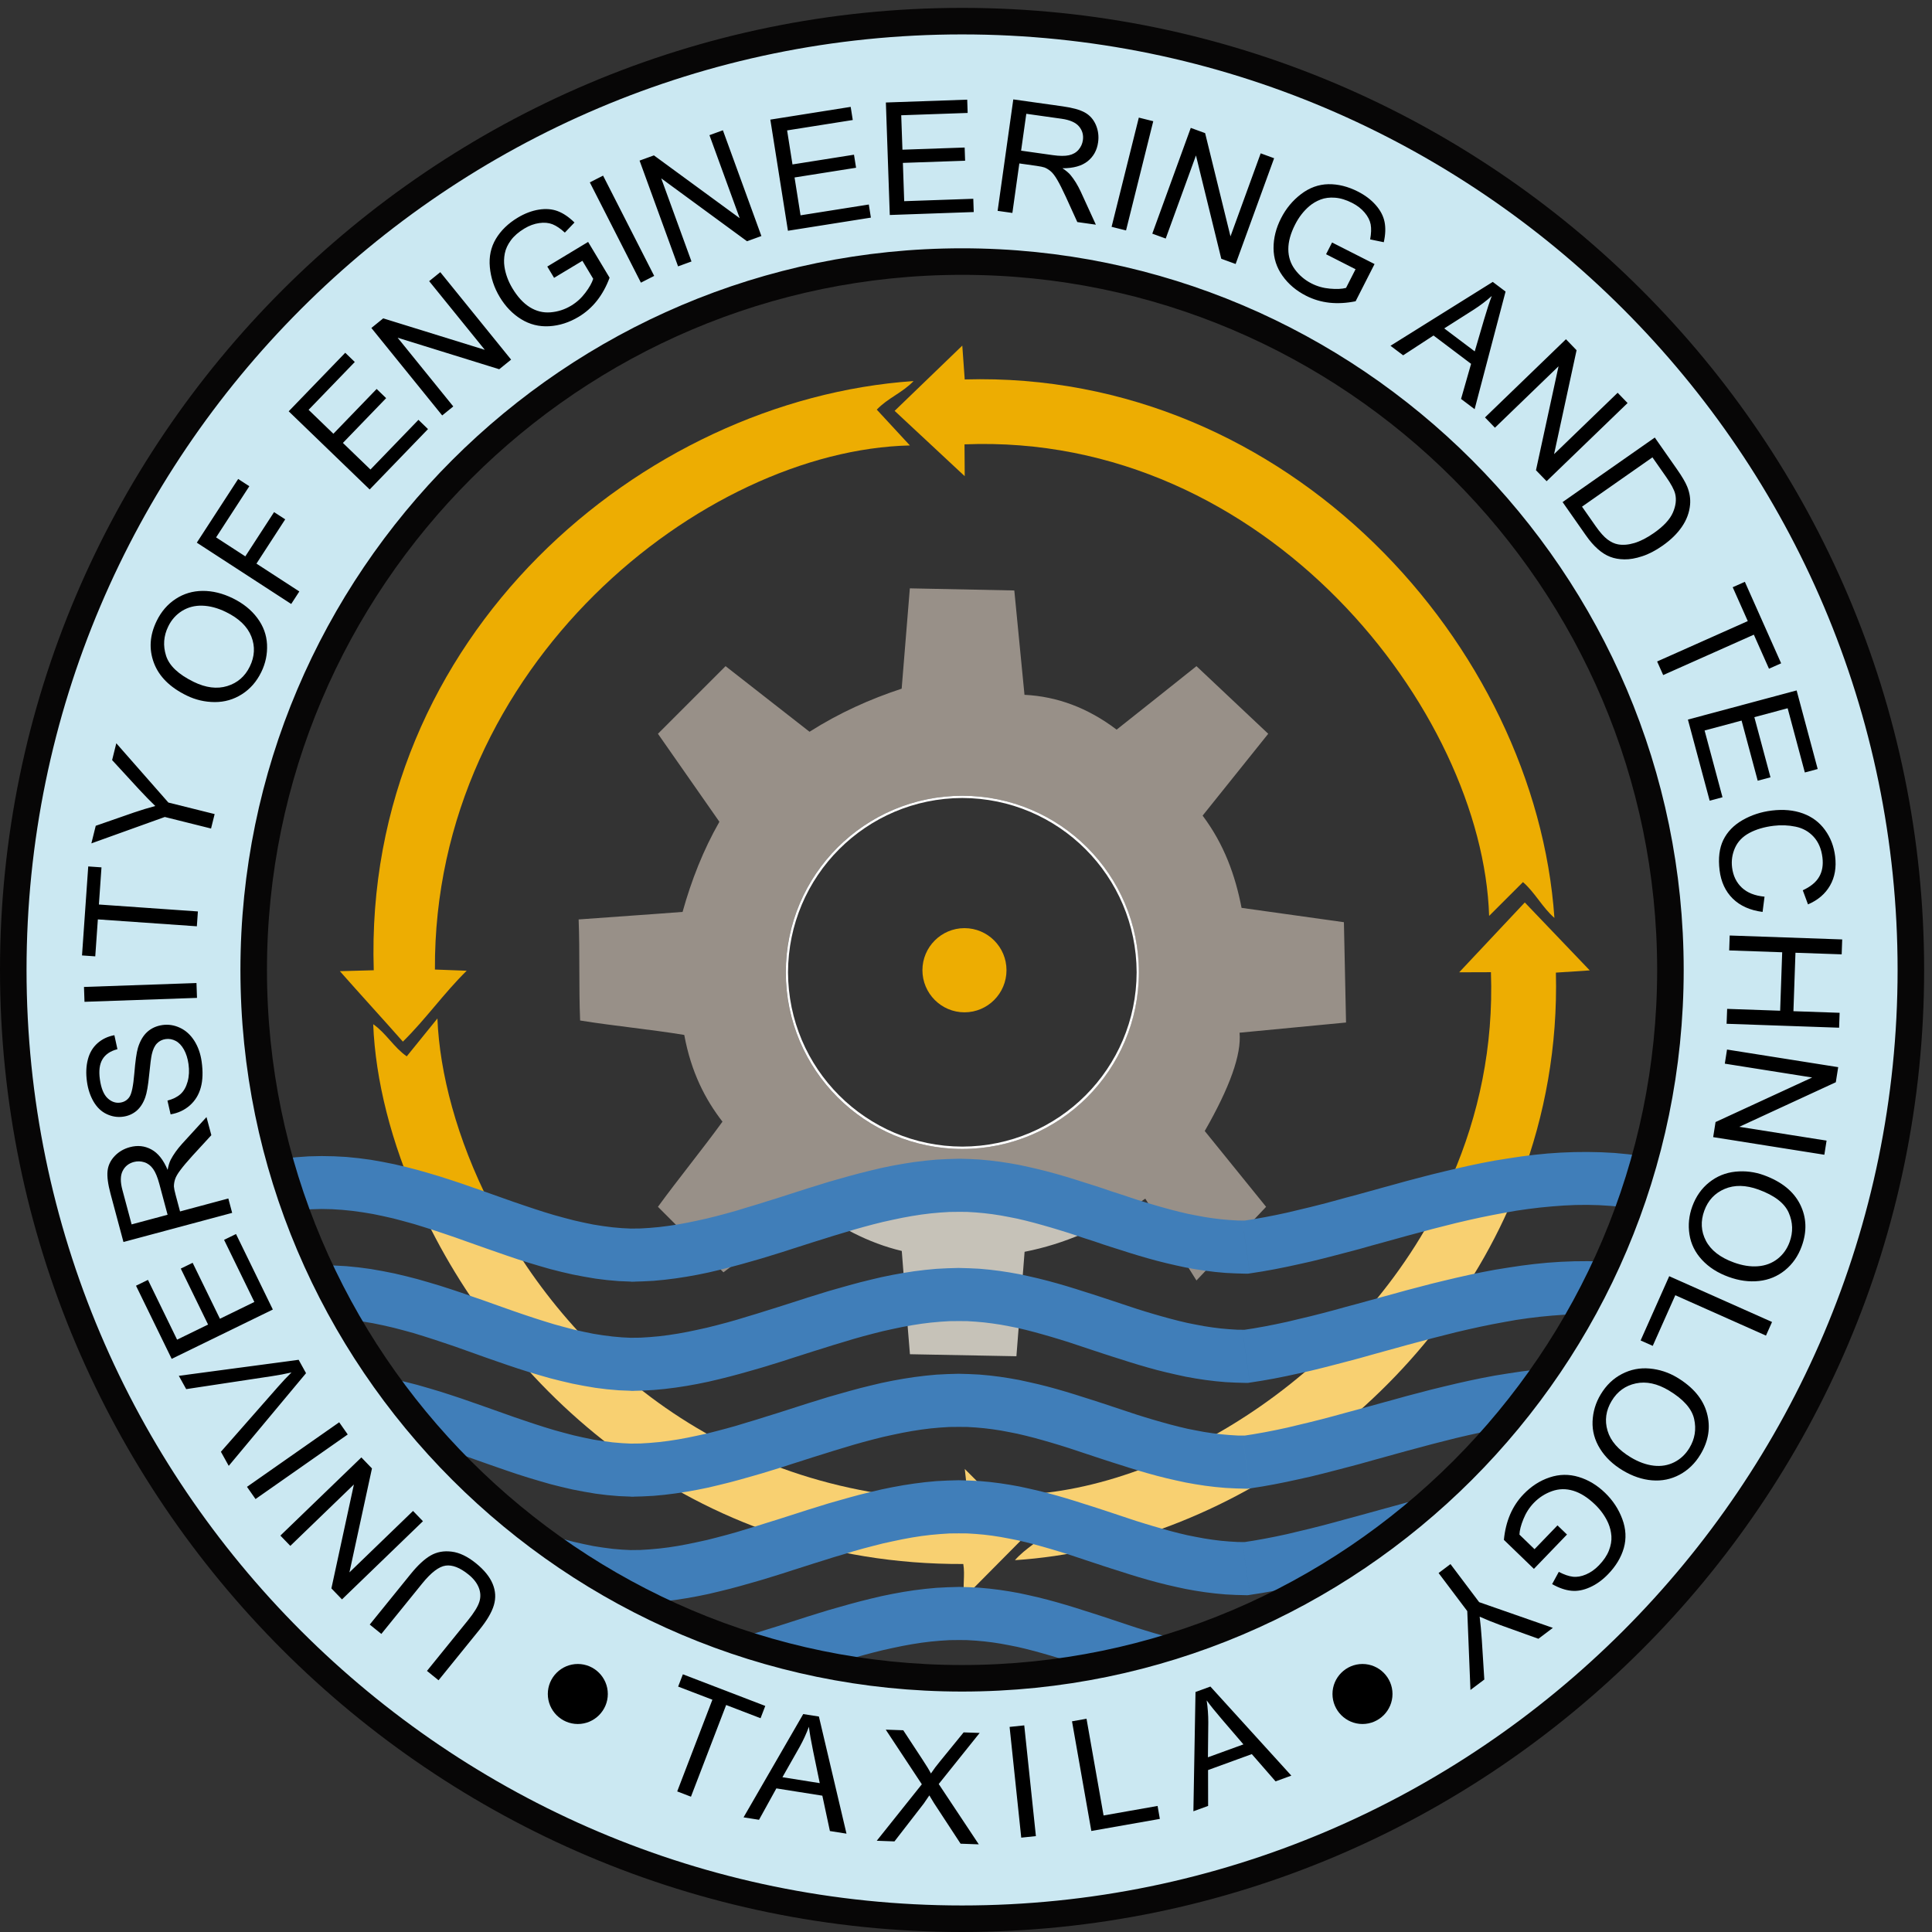 <?xml version="1.0" encoding="UTF-8"?>
<!DOCTYPE svg  PUBLIC '-//W3C//DTD SVG 1.0//EN'  'http://www.w3.org/TR/2001/REC-SVG-20010904/DTD/svg10.dtd'>
<svg width="182" height="182" viewBox="0 -.742 182 182" xml:space="preserve" xmlns="http://www.w3.org/2000/svg" xmlns:xlink="http://www.w3.org/1999/xlink">
	
	
		
			<rect x="0" y="-.742" width="182" height="182" fill="#333333" stroke="none"/>
	
	
		
			<defs>
				<rect id="f" width="181.26" height="181.26"/> 
			</defs>
			<clipPath id="a">
				<use xlink:href="#f"/>
			</clipPath>
			<path d="m23.398 90.629c0-37.125 30.107-67.229 67.229-67.229v1c-18.286 0-34.839 7.414-46.828 19.4-11.986 11.987-19.401 28.54-19.401 46.829 0 18.286 7.414 34.84 19.401 46.828 11.988 11.987 28.542 19.399 46.828 19.399 18.29 0 34.844-7.412 46.831-19.399 11.986-11.988 19.4-28.542 19.4-46.828 0-18.289-7.414-34.842-19.4-46.829-11.987-11.986-28.541-19.4-46.831-19.4v-1c37.126 0 67.231 30.104 67.231 67.229 0 37.123-30.105 67.228-67.231 67.229-37.122-2e-3 -67.229-30.106-67.229-67.229" clip-path="url(#a)"/>
			<g clip-path="url(#a)">
				
					<defs>
						<rect id="g" x="54.516" y="54.682" width="72.29" height="72.341"/> 
					</defs>
					<clipPath id="c">
						<use xlink:href="#g"/>
					</clipPath>
					<path d="m126.6 86.132c0.069 3.15 0.13 6.3 0.201 9.45-3.352 0.32-6.691 0.64-10.031 0.96 0.189 2.04-0.91 5.13-3.28 9.26 1.93 2.38 3.851 4.761 5.78 7.141-2.18 2.31-4.37 4.63-6.561 6.939-1.6-2.569-3.21-5.14-4.819-7.71-0.29 0.2-0.58 0.4-0.88 0.59h-30.8c-2.77 2.061-5.29 4.301-8.06 6.351l-6.17-6.17c1.87-2.57 4.21-5.44 6.08-8.021-1.61-2.08-2.95-4.64-3.6-8.17-3.15-0.52-6.659-0.85-9.81-1.36-0.13-3.149-0.019-6.37-0.14-9.52 3.34-0.25 6.44-0.45 9.791-0.71 0.83-2.97 1.939-5.81 3.469-8.49-1.929-2.76-3.86-5.53-5.79-8.29l6.37-6.37c2.63 2.06 5.27 4.12 7.91 6.18 2.8-1.78 5.71-3.08 8.68-4.06 0.25-3.14 0.51-6.3 0.77-9.45 3.28 0.07 6.56 0.13 9.841 0.2 0.318 3.28 0.639 6.56 0.959 9.83 3.05 0.15 5.949 1.21 8.68 3.28 2.51-1.99 5.02-3.98 7.52-5.98 2.25 2.12 4.511 4.25 6.761 6.37-2.061 2.57-4.12 5.14-6.181 7.71 2.04 2.72 3.08 5.65 3.67 8.69 3.21 0.45 6.431 0.9 9.64 1.35m-19.32 4.72c0-9.18-7.439-16.63-16.63-16.63-9.18 0-16.63 7.45-16.63 16.63 0 4.59 1.861 8.75 4.87 11.77 3.01 3.01 7.17 4.87 11.76 4.87s8.75-1.86 11.76-4.87c3.01-3.02 4.87-7.18 4.87-11.77" clip-path="url(#c)" fill="#989088"/>
					<path d="m106.58 112.76h0.44c-3.24 2.119-6.71 3.68-10.5 4.42-0.261 3.279-0.511 6.56-0.771 9.84-3.34-0.061-6.69-0.131-10.03-0.19-0.26-3.02-0.52-6.71-0.77-9.729-3.16-0.75-6.07-2.311-8.73-4.34h30.361z" clip-path="url(#c)" fill="#C6C2B8"/>
					<path d="m90.655 74.222c9.19 0 16.63 7.45 16.63 16.63 0 4.59-1.859 8.75-4.87 11.77-3.01 3.01-7.17 4.87-11.76 4.87s-8.75-1.86-11.76-4.87c-3.01-3.02-4.87-7.18-4.87-11.77 0-9.18 7.45-16.63 16.63-16.63m0 0.21c-9.06 0.02-16.4 7.36-16.42 16.42 0.01 4.53 1.85 8.63 4.82 11.6s7.07 4.81 11.6 4.82c4.53-0.011 8.63-1.851 11.6-4.82 2.971-2.97 4.811-7.07 4.82-11.6-0.01-4.53-1.85-8.63-4.82-11.6s-7.069-4.81-11.6-4.82" clip-path="url(#c)" fill="#fff"/>
					<path d="m90.855 86.692c2.189 0 3.96 1.78 3.96 3.96 0 2.19-1.771 3.97-3.96 3.97-2.181 0-3.96-1.78-3.96-3.97 1e-3 -2.18 1.779-3.96 3.96-3.96" clip-path="url(#c)" fill="#EDAD02"/>
				
			</g>
			<path d="m140.28 85.541c-0.607-19.269-20.959-45.568-49.42-44.424 0 1.143 0.02 1.859 0.02 2.999-2.202-2.052-4.404-4.102-6.603-6.154 2.124-2.049 4.247-4.099 6.374-6.147 0.074 1.063 0.149 2.125 0.229 3.187 30.589-0.873 53.781 25.143 55.551 50.726-1.139-0.988-1.824-2.386-2.963-3.374-1.064 1.063-2.127 2.124-3.188 3.187" clip-path="url(#a)" clip-rule="evenodd" fill="#EDAD02" fill-rule="evenodd"/>
			<path d="m143.64 84.272c2.039 2.13 4.079 4.27 6.119 6.4-1.06 0.07-2.13 0.14-3.189 0.21 0.17 6.91-1.03 13.431-3.28 19.41l-0.34-0.12h-6.19c2.54-5.84 3.94-12.33 3.69-19.33-1.14 0-1.85 0.01-2.99 0.01 2.06-2.19 4.118-4.39 6.18-6.58" clip-path="url(#a)" fill="#EDAD02"/>
			<path d="m142.94 110.17 0.34 0.12c-7.729 20.51-27.861 34.64-47.67 35.941 0.99-1.142 2.39-1.821 3.38-2.951-1.06-1.07-2.109-2.141-3.17-3.2 14.53-0.4 33.11-12.01 40.92-29.91h6.2z" clip-path="url(#a)" fill="#F8D071"/>
			<path d="m85.714 41.22c-19.448 0.45-44.89 20.645-44.743 49.372 1.139 0.05 1.855 0.062 2.994 0.112-2.145 2.108-3.866 4.568-6.012 6.679-1.953-2.213-3.984-4.425-5.937-6.638 1.064-0.029 2.129-0.058 3.193-0.087-1.018-31.494 25.307-53.758 50.851-55.503-1.035 1.094-2.429 1.598-3.464 2.692 1.015 1.108 2.101 2.266 3.118 3.373" clip-path="url(#a)" clip-rule="evenodd" fill="#EDAD02" fill-rule="evenodd"/>
			<path d="m96.896 143.64-6.05 6.101c-0.181-1.05 0.079-2.101-0.101-3.15-25.669 0.12-43.5-16.71-51.26-33.86h6.7c7.109 14.011 21.93 27.761 45.029 27.891-0.119-1.13-0.21-1.84-0.329-2.98l6.011 5.998z" clip-path="url(#a)" fill="#F8D071"/>
			<path d="m46.186 112.73h-6.7c-2.64-5.84-4.12-11.729-4.33-16.989 1.23 0.859 1.929 2.17 3.16 3.029 0.95-1.159 1.939-2.409 2.89-3.569 0.199 5.13 1.838 11.36 4.98 17.529" clip-path="url(#a)" fill="#EDAD02"/>
		
		
			<defs>
				<path id="h" d="m23.899 90.629c0 36.848 29.882 66.729 66.731 66.729 36.848 0 66.729-29.881 66.729-66.729s-29.882-66.73-66.729-66.73c-36.849 0-66.731 29.882-66.731 66.73"/>
			</defs>
			<clipPath id="e">
				<use xlink:href="#h"/>
			</clipPath>
			<path d="m154.68 148.5-0.743 4.946-1.097-0.149-1.107-0.104-1.104-0.069-1.102-0.027-1.119 0.012-1.107 0.051-1.112 0.083-1.114 0.107-1.119 0.135-1.127 0.163-1.115 0.199-1.131 0.21-1.129 0.231-1.125 0.248-1.133 0.264-1.139 0.287-1.137 0.289-1.133 0.305-1.14 0.303-1.138 0.315-1.143 0.314-1.139 0.317-1.145 0.321-1.151 0.305-1.136 0.297-1.152 0.296-1.141 0.281-1.154 0.259-1.15 0.248-1.146 0.229-1.152 0.206-1.158 0.18-0.703-4.946 1.039-0.158 1.055-0.188 1.069-0.21 1.073-0.227 1.076-0.258 1.1-0.264 1.094-0.275 1.119-0.297 1.111-0.307 1.125-0.301 1.139-0.315 1.143-0.314 1.156-0.316 1.16-0.322 1.172-0.306 1.174-0.307 1.179-0.287 1.192-0.283 1.203-0.27 1.205-0.25 1.211-0.229 1.232-0.198 1.225-0.184 1.236-0.155 1.249-0.126 1.251-0.084 1.265-0.048 1.255-0.012 1.278 0.026 1.281 0.068 1.28 0.122 1.294 0.169zm-36.938 11.052-0.203 0.029h-0.147l0.35-0.029zm-0.703-4.947 0.703 4.946-0.351 0.029-0.978-0.026-0.969-0.049-0.959-0.088-0.945-0.116-0.927-0.142-0.921-0.165-0.906-0.197-0.893-0.206-0.887-0.221-0.873-0.238-0.86-0.251-0.857-0.262-0.846-0.27-0.842-0.266-0.834-0.271-0.822-0.271-0.823-0.273-0.813-0.27-0.805-0.269-0.807-0.25-0.799-0.24-0.801-0.23-0.796-0.22-0.79-0.203-0.793-0.187-0.789-0.157-0.783-0.146-0.792-0.122-0.788-0.095-0.785-0.07-0.791-0.048-0.801-9e-3v-5.004l0.975 0.027 0.971 0.049 0.96 0.089 0.944 0.116 0.928 0.142 0.921 0.165 0.905 0.196 0.893 0.205 0.887 0.224 0.873 0.238 0.861 0.25 0.857 0.26 0.846 0.271 0.844 0.266 0.832 0.27 0.822 0.273 0.822 0.272 0.813 0.271 0.806 0.266 0.805 0.25 0.8 0.242 0.802 0.231 0.795 0.217 0.789 0.204 0.793 0.186 0.789 0.157 0.785 0.146 0.791 0.122 0.787 0.098 0.783 0.069 0.793 0.049 0.802 6e-3 -0.351 0.03zm-26.721-5.855m0 0v5.004l-0.877 0.01-0.867 0.055-0.885 0.08-0.886 0.11-0.896 0.14-0.905 0.165-0.906 0.189-0.915 0.202-0.926 0.23-0.926 0.246-0.933 0.264-0.936 0.283-0.945 0.284-0.955 0.3-0.954 0.297-0.964 0.309-0.965 0.307-0.974 0.316-0.973 0.301-0.985 0.302-0.994 0.286-0.993 0.28-1.004 0.269-1.003 0.25-1.014 0.24-1.023 0.209-1.023 0.185-1.032 0.159-1.043 0.13-1.041 0.099-1.064 0.056-1.051 0.028v-5.004l0.876-0.01 0.866-0.055 0.887-0.08 0.887-0.11 0.894-0.138 0.906-0.166 0.907-0.19 0.914-0.202 0.926-0.23 0.925-0.246 0.936-0.262 0.934-0.285 0.945-0.283 0.955-0.301 0.953-0.295 1.93-0.618 0.974-0.314 0.974-0.303 0.983-0.302 0.995-0.283 0.994-0.281 1.002-0.269 1.003-0.25 1.014-0.24 1.024-0.209 1.023-0.187 1.032-0.159 1.043-0.128 1.041-0.099 1.063-0.055 1.052-0.031zm-30.858 11.584-0.049-0.01 0.449 0.01h-0.4zm0-5.004v5.004l-0.049-0.01-1.121-0.047-1.113-0.097-1.086-0.136-1.084-0.185-1.068-0.206-1.056-0.244-1.042-0.262-1.029-0.297-1.018-0.305-1.018-0.321-1.005-0.337-0.999-0.348-0.988-0.344-0.98-0.348-0.983-0.347-0.976-0.347-0.969-0.33-0.963-0.322-0.969-0.309-0.955-0.295-0.963-0.266-0.966-0.254-0.957-0.217-0.963-0.2-0.963-0.161-0.965-0.134-0.963-0.097-0.977-0.064-0.984-0.021-0.98 0.027-1 0.07-1.006 0.122-0.685-4.946 1.241-0.142 1.217-0.087 1.213-0.027 1.182 0.02 1.17 0.065 1.159 0.116 1.14 0.154 1.119 0.197 1.1 0.219 1.093 0.259 1.066 0.273 1.059 0.304 1.053 0.314 1.027 0.33 1.023 0.341 1.008 0.35 0.994 0.345 0.983 0.35 0.98 0.348 0.97 0.343 0.958 0.326 0.949 0.317 0.938 0.303 0.94 0.285 0.933 0.256 0.924 0.243 0.92 0.208 0.91 0.186 0.908 0.144 0.912 0.118 0.899 0.078 0.904 0.044-0.049-6e-3zm95.22-16.881-0.743 4.945-1.097-0.148-1.107-0.104-1.104-0.069-1.102-0.025-1.119 0.012-1.107 0.048-1.112 0.084-1.114 0.106-1.119 0.136-1.127 0.163-1.115 0.198-1.131 0.211-1.129 0.23-1.125 0.248-1.133 0.265-1.139 0.289-1.137 0.286-1.133 0.307-1.14 0.301-1.138 0.316-1.143 0.316-1.139 0.314-1.145 0.321-1.151 0.305-1.136 0.3-1.152 0.294-1.141 0.281-1.154 0.259-1.15 0.247-1.146 0.229-1.152 0.205-1.158 0.181-0.703-4.944 1.039-0.161 1.055-0.187 1.069-0.209 1.073-0.229 1.076-0.258 1.1-0.263 1.094-0.277 1.119-0.296 1.111-0.305 1.125-0.303 1.139-0.314 1.143-0.316 1.156-0.316 1.16-0.318 1.172-0.308 1.174-0.309 1.179-0.287 1.192-0.283 1.203-0.268 1.205-0.25 1.211-0.231 1.232-0.197 1.225-0.185 1.236-0.155 1.249-0.124 1.251-0.083 1.265-0.051 1.255-0.012 1.278 0.027 1.281 0.068 1.28 0.122 1.294 0.171zm-36.938 11.052-0.203 0.029h-0.147l0.35-0.029zm-0.703-4.944 0.703 4.944-0.351 0.029-0.978-0.025-0.969-0.049-0.959-0.089-0.945-0.116-0.927-0.142-0.921-0.165-0.906-0.196-0.893-0.205-0.887-0.224-0.873-0.238-0.86-0.25-0.857-0.262-0.846-0.271-0.842-0.266-0.834-0.27-0.822-0.273-0.823-0.271-0.813-0.271-0.805-0.266-0.807-0.25-0.799-0.242-0.801-0.231-0.796-0.217-0.79-0.204-0.793-0.186-0.789-0.157-0.783-0.146-0.792-0.123-0.788-0.097-0.785-0.069-0.791-0.049-0.801-6e-3v-5.004l0.975 0.027 0.971 0.048 0.96 0.087 0.944 0.117 0.928 0.142 0.921 0.165 0.905 0.197 0.893 0.206 0.887 0.221 0.873 0.239 0.861 0.25 0.857 0.262 0.846 0.27 0.844 0.266 0.832 0.271 0.822 0.271 0.822 0.273 0.813 0.271 0.806 0.266 0.805 0.25 0.8 0.241 0.802 0.23 0.795 0.22 0.789 0.203 0.793 0.187 0.789 0.157 0.785 0.146 0.791 0.122 0.787 0.097 0.783 0.068 0.793 0.048 0.802 8e-3 -0.351 0.031zm-26.721-5.856m0 0v5.004l-0.877 8e-3 -0.867 0.057-0.885 0.079-0.886 0.108-0.896 0.14-0.905 0.167-0.906 0.19-0.915 0.2-0.916 0.233-0.936 0.245-0.933 0.262-0.936 0.286-0.945 0.28-0.955 0.301-0.954 0.297-0.964 0.309-0.965 0.307-0.974 0.315-0.973 0.301-0.985 0.303-0.994 0.285-0.993 0.281-0.994 0.268-1.013 0.25-1.014 0.241-1.023 0.209-1.023 0.185-1.032 0.16-1.043 0.128-1.041 0.1-1.064 0.055-1.051 0.028v-5.004l0.876-0.01 0.866-0.054 0.887-0.08 0.887-0.108 0.894-0.139 0.906-0.168 0.907-0.19 0.914-0.199 0.916-0.233 0.935-0.246 0.936-0.262 0.934-0.284 0.945-0.284 0.955-0.301 0.953-0.295 0.965-0.308 0.965-0.309 0.974-0.314 0.974-0.301 0.983-0.305 0.995-0.283 0.994-0.281 0.992-0.268 1.013-0.25 1.014-0.24 1.024-0.21 1.023-0.185 1.032-0.158 1.043-0.131 1.041-0.099 1.063-0.054 1.052-0.029zm-30.858 11.581-0.049-9e-3 0.451 9e-3h-0.402zm0-5.004v5.004l-0.049-9e-3 -1.121-0.045-1.113-0.1-1.086-0.135-1.084-0.185-1.068-0.204-1.056-0.246-1.042-0.262-1.029-0.295-1.028-0.307-1.008-0.322-1.005-0.335-0.999-0.348-0.988-0.343-0.98-0.35-0.983-0.348-0.966-0.347-0.979-0.329-0.963-0.32-0.969-0.311-0.955-0.293-0.963-0.266-0.966-0.254-0.957-0.22-0.963-0.199-0.963-0.159-0.965-0.134-0.963-0.097-0.977-0.066-0.984-0.02-0.98 0.027-1 0.067-1.006 0.122-0.685-4.945 1.241-0.142 1.217-0.088 1.213-0.024 1.182 0.019 1.17 0.064 1.159 0.116 1.14 0.153 1.119 0.2 1.1 0.219 1.093 0.258 1.066 0.271 1.059 0.305 1.053 0.314 1.027 0.33 1.023 0.341 0.999 0.349 1.003 0.346 0.983 0.35 0.98 0.347 0.97 0.346 0.958 0.325 0.949 0.316 0.948 0.303 0.93 0.287 0.933 0.254 0.924 0.244 0.92 0.206 0.91 0.187 0.908 0.143 0.912 0.119 0.899 0.077 0.904 0.045-0.049-6e-3zm95.22-16.859-0.743 4.946-1.097-0.149-1.107-0.103-1.104-0.07-1.102-0.027-1.119 0.012-1.107 0.051-1.112 0.083-1.114 0.106-1.119 0.137-1.127 0.162-1.115 0.198-1.131 0.211-1.129 0.231-1.125 0.248-1.133 0.264-1.139 0.287-1.137 0.289-1.133 0.305-1.14 0.303-1.138 0.314-1.143 0.317-1.139 0.314-1.145 0.322-1.151 0.304-1.136 0.297-1.152 0.297-1.141 0.281-1.154 0.258-1.15 0.249-1.146 0.229-1.152 0.206-1.158 0.181-0.703-4.944 1.039-0.162 1.055-0.185 1.069-0.209 1.073-0.23 1.076-0.258 1.1-0.264 1.094-0.275 1.119-0.297 1.111-0.305 1.125-0.303 1.139-0.313 1.143-0.316 1.156-0.316 1.16-0.322 1.172-0.307 1.174-0.307 1.179-0.287 1.192-0.283 1.203-0.27 1.205-0.25 1.211-0.229 1.232-0.198 1.225-0.184 1.236-0.155 1.249-0.123 1.251-0.085 1.265-0.05 1.255-0.012 1.278 0.027 1.281 0.067 1.28 0.122 1.294 0.17zm-36.938 11.053-0.203 0.028h-0.147l0.35-0.028zm-0.703-4.945 0.703 4.944-0.351 0.028-0.978-0.027-0.969-0.049-0.959-0.087-0.945-0.115-0.927-0.143-0.921-0.165-0.906-0.195-0.893-0.205-0.887-0.224-0.873-0.239-0.86-0.25-0.857-0.262-0.846-0.27-0.842-0.266-0.834-0.271-0.822-0.271-0.823-0.273-0.813-0.27-0.805-0.266-0.807-0.253-0.799-0.24-0.801-0.231-0.796-0.219-0.79-0.201-0.793-0.187-0.789-0.157-0.783-0.147-0.792-0.12-0.786-0.096-0.785-0.07-0.791-0.048-0.801-6e-3v-5.005l0.975 0.027 0.971 0.048 0.96 0.088 0.944 0.116 0.928 0.142 0.921 0.165 0.905 0.198 0.893 0.203 0.887 0.223 0.873 0.239 0.861 0.25 0.857 0.262 0.846 0.27 0.844 0.266 0.832 0.272 0.822 0.271 1.635 0.543 0.806 0.268 0.805 0.25 0.8 0.241 0.802 0.229 0.795 0.22 0.789 0.202 0.793 0.188 0.789 0.155 0.785 0.147 0.791 0.12 0.787 0.097 0.783 0.07 0.793 0.049 0.802 6e-3 -0.353 0.031zm-26.721-5.856m0 0v5.005l-0.877 8e-3 -0.867 0.054-0.885 0.079-0.886 0.111-0.896 0.14-0.905 0.165-0.906 0.189-0.915 0.202-0.916 0.23-0.936 0.248-0.933 0.263-0.936 0.283-0.945 0.283-0.955 0.3-0.954 0.297-0.964 0.309-0.965 0.307-0.974 0.315-0.973 0.301-0.985 0.303-0.994 0.285-0.993 0.281-0.994 0.268-1.013 0.25-1.014 0.242-1.023 0.208-1.023 0.185-1.032 0.159-1.043 0.13-1.041 0.099-1.064 0.055-1.051 0.029v-5.005l0.876-0.01 0.866-0.054 0.887-0.08 0.887-0.11 0.894-0.138 0.906-0.167 0.907-0.189 0.914-0.2 0.916-0.232 0.935-0.247 0.936-0.262 0.934-0.285 0.945-0.283 0.955-0.301 0.953-0.295 0.965-0.308 0.965-0.309 0.974-0.314 0.974-0.3 0.983-0.305 0.995-0.283 0.994-0.281 0.992-0.268 1.013-0.251 1.014-0.24 1.024-0.21 1.023-0.184 1.032-0.159 1.043-0.13 1.041-0.1 1.063-0.054 1.052-0.029zm-30.858 11.582-0.049-0.01 0.449 0.01h-0.4zm0-5.005v5.005l-0.049-0.01-1.121-0.047-1.113-0.097-1.086-0.136-1.084-0.185-1.068-0.205-1.056-0.245-1.042-0.262-1.029-0.297-1.018-0.304-1.018-0.322-1.005-0.338-0.999-0.346-0.988-0.345-0.98-0.347-0.983-0.348-0.976-0.348-0.969-0.329-0.963-0.322-0.969-0.309-0.955-0.295-0.963-0.265-0.966-0.253-0.957-0.22-0.963-0.201-0.963-0.157-0.965-0.136-0.963-0.095-0.977-0.066-0.984-0.019-0.98 0.024-1 0.07-1.006 0.122-0.685-4.945 1.241-0.143 1.217-0.087 1.213-0.027 1.182 0.021 1.17 0.063 1.159 0.117 1.14 0.152 1.119 0.198 1.1 0.22 1.093 0.26 1.066 0.271 1.059 0.305 1.053 0.313 1.027 0.33 1.023 0.339 1.008 0.352 0.994 0.346 0.983 0.349 0.98 0.347 0.97 0.344 0.958 0.326 0.949 0.318 0.938 0.302 0.94 0.285 0.933 0.257 0.924 0.242 0.92 0.207 0.91 0.187 0.908 0.144 0.912 0.118 0.899 0.077 0.904 0.045-0.049-5e-3zm95.22-16.797-0.743 4.946-1.097-0.149-1.107-0.104-1.104-0.069-1.102-0.027-1.119 0.014-1.107 0.049-1.112 0.083-1.114 0.106-1.119 0.136-1.127 0.163-1.115 0.198-1.131 0.211-1.129 0.231-1.125 0.248-1.133 0.264-1.139 0.287-1.137 0.289-1.133 0.305-1.14 0.302-1.138 0.316-1.143 0.314-1.139 0.316-1.145 0.322-1.151 0.305-1.136 0.297-1.152 0.296-1.141 0.281-1.154 0.258-1.15 0.249-1.146 0.229-1.152 0.205-1.158 0.181-0.703-4.946 1.039-0.158 1.055-0.187 1.069-0.21 1.073-0.229 1.076-0.258 1.1-0.262 1.094-0.277 1.119-0.296 1.111-0.308 1.125-0.301 1.139-0.314 1.143-0.316 1.156-0.315 1.16-0.321 1.172-0.306 1.174-0.308 1.179-0.287 1.192-0.283 1.203-0.27 1.205-0.251 1.211-0.229 1.232-0.198 1.225-0.184 1.236-0.155 1.249-0.124 1.251-0.086 1.265-0.049 1.255-0.012 1.278 0.027 1.281 0.068 1.28 0.122 1.294 0.171zm-36.938 11.052-0.203 0.029h-0.147l0.35-0.029zm-0.703-4.946 0.703 4.946-0.351 0.029-0.978-0.027-0.969-0.048-0.959-0.088-0.945-0.116-0.927-0.142-0.921-0.165-0.906-0.198-0.893-0.205-0.887-0.221-0.873-0.239-0.86-0.25-0.857-0.262-0.846-0.27-0.842-0.266-0.834-0.271-0.822-0.271-0.823-0.274-0.813-0.27-0.805-0.268-0.807-0.25-0.799-0.24-0.801-0.23-0.796-0.22-0.79-0.204-0.793-0.186-0.789-0.157-0.783-0.146-0.792-0.119-0.788-0.098-0.785-0.069-0.791-0.05-0.801-6e-3v-5.004l0.975 0.027 0.971 0.047 0.96 0.089 0.944 0.116 0.928 0.142 0.921 0.165 0.905 0.195 0.893 0.206 0.887 0.224 0.873 0.238 0.861 0.25 0.857 0.262 0.846 0.27 0.844 0.266 0.832 0.272 0.822 0.271 1.635 0.543 0.806 0.267 0.805 0.253 0.8 0.239 0.802 0.231 0.795 0.217 0.789 0.203 0.793 0.187 0.789 0.157 0.785 0.147 0.791 0.12 0.787 0.098 0.783 0.069 0.793 0.049 0.802 5e-3 -0.351 0.03zm-26.721-5.854m0 0v5.004l-0.877 8e-3 -0.867 0.055-0.885 0.08-0.886 0.11-0.896 0.14-0.905 0.164-0.906 0.19-0.915 0.202-0.916 0.231-0.936 0.247-0.933 0.262-0.936 0.284-0.945 0.282-0.955 0.301-0.954 0.297-0.964 0.309-0.965 0.307-0.974 0.316-0.973 0.301-0.985 0.302-0.994 0.285-0.993 0.281-0.994 0.266-1.013 0.254-1.014 0.239-1.023 0.209-1.023 0.185-1.032 0.159-1.043 0.13-1.041 0.097-1.064 0.057-1.051 0.029v-5.005l0.876-0.01 0.866-0.054 0.887-0.079 0.887-0.111 0.894-0.139 0.906-0.166 0.907-0.19 0.914-0.201 0.916-0.23 0.935-0.246 0.936-0.263 0.934-0.285 0.945-0.283 0.955-0.3 0.953-0.297 0.965-0.307 0.965-0.309 0.974-0.314 0.974-0.301 0.983-0.305 0.995-0.283 0.994-0.281 0.992-0.268 1.013-0.25 1.014-0.24 1.024-0.209 1.023-0.185 1.032-0.161 1.043-0.128 1.041-0.099 1.063-0.055 1.052-0.029zm-30.858 11.582-0.049-0.012 0.451 0.012h-0.402zm0-5.005v5.005l-0.049-0.012-1.121-0.045-1.113-0.097-1.086-0.136-1.084-0.185-1.068-0.206-1.056-0.246-1.042-0.262-1.029-0.295-1.028-0.307-1.008-0.321-1.005-0.336-0.999-0.345-0.988-0.344-0.98-0.35-0.983-0.349-0.966-0.345-0.979-0.33-0.963-0.322-0.969-0.309-0.955-0.295-0.963-0.266-0.966-0.252-0.957-0.219-0.963-0.2-0.963-0.161-0.965-0.134-0.963-0.097-0.977-0.064-0.984-0.02-0.98 0.027-1 0.068-1.006 0.122-0.685-4.946 1.241-0.142 1.217-0.087 1.213-0.027 1.182 0.021 1.17 0.063 1.159 0.116 1.14 0.153 1.119 0.198 1.1 0.219 1.093 0.258 1.066 0.273 1.059 0.305 1.053 0.314 1.027 0.33 1.023 0.34 0.999 0.351 1.003 0.345 0.983 0.35 0.98 0.348 0.97 0.343 0.958 0.328 0.949 0.315 0.948 0.303 0.93 0.285 0.933 0.256 0.924 0.244 0.92 0.206 0.91 0.187 0.908 0.144 0.912 0.116 0.899 0.08 0.904 0.044-0.049-5e-3zm95.22-17.117-0.743 4.946-1.097-0.149-1.107-0.103-1.104-0.07-1.102-0.027-1.119 0.012-1.107 0.051-1.112 0.083-1.114 0.106-1.119 0.137-1.127 0.162-1.115 0.198-1.131 0.213-1.129 0.229-1.125 0.248-1.133 0.264-1.139 0.287-1.137 0.289-1.133 0.305-1.14 0.303-1.138 0.316-1.143 0.315-1.148 0.314-1.135 0.322-1.151 0.305-1.136 0.296-1.152 0.297-1.141 0.281-1.154 0.258-1.15 0.249-1.146 0.229-1.152 0.206-1.158 0.18-0.703-4.943 1.039-0.161 1.055-0.187 1.069-0.209 1.073-0.229 1.076-0.258 1.1-0.262 1.094-0.277 1.119-0.297 1.111-0.307 1.135-0.301 1.129-0.313 1.143-0.317 1.156-0.316 1.16-0.322 1.172-0.307 1.174-0.306 1.179-0.287 1.192-0.283 1.203-0.27 1.205-0.251 1.211-0.229 1.232-0.197 1.225-0.185 1.236-0.155 1.249-0.124 1.251-0.085 1.265-0.049 1.255-0.012 1.278 0.027 1.281 0.067 1.28 0.122 1.293 0.171zm-36.938 11.052-0.203 0.029h-0.147l0.35-0.029zm-0.703-4.944 0.703 4.943-0.351 0.029-0.978-0.027-0.969-0.048-0.959-0.087-0.945-0.117-0.927-0.142-0.921-0.165-0.906-0.195-0.893-0.206-0.887-0.223-0.873-0.239-0.86-0.25-0.857-0.262-0.846-0.27-0.842-0.266-0.834-0.271-0.822-0.281-0.823-0.264-0.813-0.27-0.805-0.268-0.807-0.25-0.799-0.241-0.801-0.23-0.796-0.22-0.79-0.203-0.793-0.187-0.789-0.157-0.783-0.146-0.792-0.122-0.788-0.095-0.785-0.07-0.791-0.048-0.801-8e-3v-5.003l0.975 0.025 0.971 0.049 0.96 0.089 0.944 0.116 0.928 0.142 0.921 0.165 0.905 0.196 0.893 0.205 0.887 0.224 0.873 0.238 0.861 0.25 0.857 0.262 0.846 0.271 0.844 0.266 0.832 0.27 0.822 0.283 0.822 0.264 0.813 0.27 0.806 0.268 0.805 0.25 0.8 0.24 0.802 0.231 0.795 0.219 0.789 0.202 0.793 0.188 0.789 0.156 0.785 0.146 0.791 0.121 0.787 0.097 0.783 0.069 0.793 0.049 0.802 8e-3 -0.351 0.03zm-26.721-5.856m0 0v5.003l-0.877 0.01-0.867 0.054-0.885 0.08-0.886 0.11-0.896 0.14-0.905 0.165-0.906 0.189-0.915 0.202-0.926 0.23-0.926 0.249-0.933 0.262-0.936 0.283-0.945 0.283-0.955 0.301-0.954 0.296-0.964 0.309-0.965 0.308-0.974 0.315-0.973 0.3-0.985 0.303-0.994 0.285-0.993 0.281-1.004 0.268-1.003 0.251-1.014 0.24-1.023 0.21-1.023 0.184-1.032 0.159-1.043 0.13-1.041 0.1-1.064 0.054-1.051 0.029v-5.005l0.876-0.01 0.866-0.053 0.887-0.08 0.887-0.111 0.894-0.138 0.906-0.167 0.907-0.189 0.914-0.202 0.926-0.23 0.925-0.246 0.936-0.263 0.934-0.285 0.945-0.283 0.955-0.3 0.953-0.295 1.93-0.618 0.974-0.313 0.974-0.301 0.983-0.305 0.995-0.283 0.994-0.281 1.002-0.268 1.003-0.25 1.014-0.241 1.024-0.21 1.023-0.184 1.032-0.161 1.043-0.128 1.041-0.099 1.063-0.055 1.052-0.029zm-30.858 11.582-0.049-0.01 0.449 0.01h-0.4zm0-5.005v5.005l-0.049-0.01-1.121-0.045-1.113-0.099-1.086-0.136-1.084-0.185-1.068-0.205-1.056-0.244-1.042-0.263-1.029-0.296-1.018-0.305-1.018-0.322-1.005-0.338-0.999-0.347-0.988-0.344-0.98-0.347-0.983-0.348-0.976-0.348-0.969-0.329-0.963-0.322-0.969-0.308-0.955-0.295-0.963-0.266-0.966-0.255-0.957-0.217-0.963-0.2-0.963-0.161-0.965-0.134-0.963-0.097-0.977-0.063-0.984-0.02-0.98 0.027-1 0.067-1.006 0.122-0.685-4.946 1.241-0.142 1.217-0.087 1.213-0.027 1.182 0.021 1.17 0.063 1.159 0.117 1.14 0.152 1.119 0.198 1.1 0.22 1.093 0.258 1.066 0.274 1.059 0.304 1.053 0.313 1.027 0.33 1.023 0.339 1.008 0.352 0.994 0.346 0.983 0.35 0.98 0.347 0.97 0.343 0.958 0.326 0.949 0.318 0.938 0.303 0.94 0.285 0.933 0.256 0.924 0.242 0.92 0.207 0.91 0.187 0.908 0.144 0.912 0.118 0.899 0.078 0.904 0.044-0.049-5e-3z" clip-path="url(#e)" fill="#407EB9"/>
		
		
			<defs>
				<rect id="d" width="181.26" height="181.26"/> 
			</defs>
			<clipPath id="b">
				<use xlink:href="#d"/>
			</clipPath>
			<path d="m90.63 23.899c36.754 0 66.729 29.976 66.729 66.73s-29.976 66.729-66.729 66.729c-36.755 0-66.731-29.976-66.731-66.729s29.976-66.73 66.731-66.73m0-22.649c49.229 0 89.379 40.148 89.379 89.379 0 49.23-40.149 89.379-89.379 89.379-49.231 0-89.38-40.148-89.38-89.379s40.149-89.379 89.38-89.379" clip-path="url(#b)" clip-rule="evenodd" fill="#CBE8F2" fill-rule="evenodd"/>
			<path d="m90.63 23.899c36.754 0 66.729 29.976 66.729 66.73s-29.976 66.729-66.729 66.729c-36.755 0-66.731-29.976-66.731-66.729s29.976-66.73 66.731-66.73m0-22.649c49.229 0 89.379 40.148 89.379 89.379 0 49.23-40.149 89.379-89.379 89.379-49.231 0-89.38-40.148-89.38-89.379s40.149-89.379 89.38-89.379z" clip-path="url(#b)" fill="none" stroke="#070606" stroke-width="2.5"/>
			<path d="m54.432 156.01c1.557 0 2.826 1.271 2.826 2.826 0 1.558-1.269 2.828-2.826 2.828-1.558 0-2.826-1.271-2.826-2.828-1e-3 -1.555 1.268-2.826 2.826-2.826" clip-path="url(#b)" clip-rule="evenodd" fill-rule="evenodd"/>
			<path d="m128.35 156.01c1.558 0 2.827 1.271 2.827 2.826 0 1.558-1.27 2.828-2.827 2.828-1.556 0-2.826-1.271-2.826-2.828-1e-3 -1.555 1.27-2.826 2.826-2.826" clip-path="url(#b)" clip-rule="evenodd" fill-rule="evenodd"/>
			<path d="m136.64 146.6 2.701 3.586 6.943 2.423-1.362 1.026-3.595-1.294c-0.666-0.247-1.313-0.507-1.939-0.786 0.08 0.635 0.148 1.365 0.204 2.194l0.235 3.726-1.307 0.983-0.299-7.429-2.701-3.586 1.12-0.843zm10.08-3.647 0.895 0.862-3.115 3.235-2.828-2.732c0.082-0.877 0.279-1.674 0.588-2.396 0.31-0.72 0.734-1.358 1.269-1.911 0.724-0.75 1.541-1.277 2.454-1.578 0.911-0.305 1.822-0.316 2.729-0.043 0.91 0.273 1.74 0.771 2.488 1.495 0.743 0.718 1.285 1.542 1.627 2.474 0.346 0.931 0.391 1.84 0.143 2.725-0.252 0.883-0.745 1.705-1.479 2.464-0.531 0.551-1.102 0.964-1.714 1.236-0.606 0.274-1.191 0.385-1.754 0.327-0.566-0.055-1.167-0.264-1.808-0.625l0.629-1.154c0.5 0.262 0.941 0.413 1.326 0.458 0.389 0.045 0.799-0.027 1.237-0.214 0.438-0.186 0.844-0.473 1.214-0.856 0.447-0.462 0.763-0.93 0.945-1.4 0.186-0.474 0.262-0.92 0.234-1.351-0.031-0.427-0.128-0.828-0.291-1.21-0.283-0.647-0.699-1.239-1.253-1.772-0.681-0.656-1.362-1.089-2.046-1.296-0.686-0.208-1.352-0.194-2.008 0.038-0.654 0.233-1.223 0.6-1.709 1.102-0.423 0.439-0.748 0.947-0.981 1.527-0.237 0.578-0.361 1.064-0.376 1.464l1.422 1.374 2.162-2.243zm10.5-12.703c-1.096-0.658-2.135-0.881-3.119-0.671-0.986 0.209-1.744 0.76-2.277 1.648-0.545 0.905-0.676 1.841-0.389 2.807 0.285 0.968 1.014 1.804 2.184 2.508 0.738 0.444 1.459 0.704 2.162 0.786 0.701 0.083 1.35-0.027 1.941-0.324 0.594-0.301 1.068-0.749 1.429-1.348 0.513-0.852 0.66-1.76 0.442-2.726-0.215-0.963-1.008-1.858-2.373-2.68m0.763-1.229c1.508 0.906 2.445 2.021 2.811 3.343 0.367 1.323 0.167 2.626-0.605 3.908-0.502 0.838-1.16 1.474-1.963 1.907-0.807 0.43-1.674 0.608-2.604 0.531-0.929-0.076-1.848-0.391-2.756-0.936-0.924-0.555-1.637-1.233-2.139-2.042-0.504-0.81-0.737-1.668-0.703-2.574 0.037-0.907 0.291-1.755 0.766-2.543 0.516-0.857 1.178-1.499 1.999-1.922 0.819-0.427 1.689-0.598 2.611-0.515 0.923 0.084 1.785 0.365 2.583 0.843m-0.738-9.541 9.686 4.313-0.572 1.283-8.541-3.803-2.125 4.77-1.143-0.509 2.695-6.054zm8.414-8.16c-1.201-0.436-2.262-0.457-3.188-0.063-0.93 0.394-1.568 1.078-1.922 2.054-0.361 0.992-0.311 1.937 0.152 2.83 0.467 0.894 1.342 1.577 2.623 2.043 0.809 0.295 1.567 0.415 2.271 0.36 0.705-0.052 1.32-0.283 1.847-0.688 0.523-0.407 0.905-0.94 1.144-1.596 0.342-0.936 0.313-1.854-0.084-2.761-0.396-0.905-1.345-1.633-2.843-2.179m0.516-1.351c1.654 0.604 2.787 1.518 3.4 2.745 0.611 1.229 0.662 2.546 0.148 3.952-0.333 0.918-0.855 1.669-1.563 2.246-0.709 0.578-1.527 0.918-2.454 1.019-0.925 0.103-1.89-0.028-2.882-0.392-1.014-0.368-1.844-0.9-2.49-1.596-0.65-0.701-1.043-1.498-1.182-2.395s-0.049-1.776 0.266-2.642c0.344-0.94 0.873-1.695 1.594-2.267 0.722-0.576 1.545-0.91 2.468-1.006 0.92-0.093 1.82 0.017 2.695 0.336m-3.485-11.84 10.473 1.659-0.225 1.421-9.094 4.198 8.224 1.302-0.21 1.33-10.473-1.66 0.224-1.42 9.101-4.197-8.229-1.304 0.209-1.329zm0.252-10.743 10.598 0.37-0.049 1.404-4.354-0.15-0.191 5.506 4.351 0.151-0.048 1.404-10.599-0.37 0.052-1.404 4.993 0.174 0.192-5.506-4.993-0.175 0.048-1.404zm3.282-3.659-0.184 1.437c-1.177-0.151-2.113-0.572-2.811-1.255-0.691-0.685-1.105-1.573-1.24-2.672-0.139-1.133-0.021-2.083 0.351-2.85 0.376-0.769 0.979-1.393 1.81-1.87 0.83-0.477 1.75-0.779 2.751-0.901 1.097-0.134 2.079-0.043 2.946 0.273 0.867 0.319 1.559 0.84 2.078 1.562 0.521 0.718 0.835 1.543 0.949 2.472 0.129 1.053-0.029 1.971-0.479 2.754-0.449 0.784-1.139 1.378-2.077 1.777l-0.491-1.329c0.736-0.339 1.249-0.759 1.543-1.27 0.293-0.504 0.396-1.11 0.309-1.816-0.098-0.808-0.375-1.458-0.83-1.955-0.455-0.496-1.021-0.812-1.703-0.952-0.678-0.14-1.367-0.167-2.059-0.082-0.896 0.109-1.661 0.336-2.297 0.678-0.635 0.343-1.084 0.808-1.348 1.4-0.265 0.594-0.354 1.208-0.275 1.85 0.096 0.778 0.4 1.41 0.916 1.897 0.519 0.487 1.232 0.769 2.141 0.852m-7.219-16.683 10.242-2.745 1.984 7.403-1.211 0.325-1.62-6.05-3.136 0.84 1.52 5.666-1.203 0.322-1.52-5.666-3.484 0.935 1.686 6.287-1.209 0.325-2.049-7.642zm-2.899-5.472 8.539-3.804-1.42-3.191 1.145-0.51 3.418 7.677-1.145 0.51-1.426-3.207-8.541 3.805-0.57-1.28zm-7.076-14.585 1.297 1.854c0.4 0.572 0.771 0.986 1.104 1.237 0.336 0.251 0.668 0.405 0.998 0.462 0.461 0.083 0.979 0.039 1.543-0.13 0.566-0.172 1.178-0.484 1.834-0.944 0.909-0.637 1.501-1.274 1.78-1.912 0.281-0.643 0.353-1.232 0.22-1.775-0.096-0.392-0.387-0.929-0.863-1.61l-1.279-1.827-6.634 4.645zm-1.83-0.431 8.685-6.08 2.093 2.991c0.473 0.675 0.793 1.22 0.961 1.635 0.234 0.576 0.321 1.146 0.27 1.707-0.068 0.729-0.32 1.418-0.766 2.067-0.441 0.65-1.051 1.245-1.824 1.786-0.66 0.462-1.298 0.796-1.916 0.996-0.617 0.204-1.178 0.304-1.682 0.294-0.503-7e-3 -0.949-0.086-1.339-0.24-0.392-0.149-0.781-0.393-1.161-0.729-0.385-0.338-0.76-0.768-1.125-1.292l-2.196-3.135zm-7.31-7.975 7.627-7.366 1 1.035-2.119 9.79 5.988-5.782 0.936 0.968-7.628 7.363-1.001-1.034 2.126-9.793-5.993 5.788-0.936-0.969zm-3.84-8.385 2.873 2.164 0.881-3.01c0.27-0.916 0.51-1.652 0.725-2.209-0.518 0.461-1.076 0.886-1.678 1.274l-2.801 1.781zm-5.063 1.635 9.635-6.016 1.206 0.91-2.915 11.079-1.278-0.964 0.944-3.307-3.539-2.669-2.861 1.866-1.192-0.899zm-6.068-8.623 0.564-1.106 4.003 2.031-1.784 3.505c-0.865 0.177-1.686 0.221-2.466 0.138-0.778-0.087-1.513-0.305-2.2-0.656-0.927-0.471-1.67-1.099-2.225-1.885-0.557-0.782-0.834-1.649-0.84-2.597-4e-3 -0.949 0.231-1.888 0.705-2.816 0.467-0.92 1.098-1.678 1.889-2.28 0.789-0.601 1.645-0.911 2.564-0.931 0.918-0.017 1.846 0.214 2.789 0.693 0.682 0.347 1.244 0.772 1.684 1.276 0.438 0.5 0.715 1.028 0.826 1.584 0.113 0.557 0.088 1.194-0.072 1.912l-1.285-0.265c0.103-0.554 0.118-1.022 0.051-1.404-0.072-0.382-0.26-0.756-0.568-1.121-0.305-0.363-0.699-0.668-1.174-0.91-0.572-0.291-1.111-0.456-1.615-0.492-0.507-0.041-0.957 0.017-1.358 0.17s-0.757 0.363-1.073 0.631c-0.537 0.461-0.98 1.034-1.328 1.717-0.43 0.843-0.646 1.621-0.643 2.337 2e-3 0.713 0.211 1.35 0.622 1.906 0.416 0.559 0.933 0.995 1.556 1.313 0.543 0.278 1.125 0.441 1.744 0.493 0.623 0.056 1.125 0.033 1.514-0.07l0.896-1.759-2.776-1.414zm-16.371-1.938 3.625-9.964 1.352 0.493 2.389 9.728 2.846-7.824 1.264 0.462-3.625 9.962-1.352-0.492-2.385-9.733-2.849 7.828-1.265-0.46zm-3.834-0.644 2.565-10.288 1.36 0.34-2.564 10.288-1.361-0.34zm-8.524-7.174 2.986 0.421c0.635 0.09 1.143 0.094 1.518 0.012 0.378-0.083 0.679-0.254 0.906-0.516 0.225-0.264 0.361-0.562 0.41-0.904 0.07-0.494-0.053-0.929-0.368-1.299-0.313-0.371-0.86-0.609-1.642-0.72l-3.321-0.468-0.489 3.474zm-2.212 5.67 1.476-10.499 4.655 0.654c0.938 0.132 1.633 0.327 2.093 0.584s0.804 0.643 1.03 1.161c0.223 0.522 0.293 1.069 0.211 1.645-0.104 0.747-0.432 1.338-0.986 1.783-0.556 0.442-1.348 0.663-2.373 0.659 0.346 0.229 0.6 0.44 0.764 0.642 0.355 0.429 0.674 0.949 0.959 1.558l1.426 3.115-1.748-0.247-1.083-2.38c-0.317-0.686-0.583-1.216-0.8-1.586-0.216-0.371-0.418-0.64-0.605-0.801-0.189-0.164-0.389-0.286-0.596-0.371-0.152-0.052-0.407-0.107-0.766-0.157l-1.612-0.227-0.655 4.663-1.39-0.196zm-10.159 0.39-0.368-10.597 7.662-0.268 0.042 1.251-6.258 0.219 0.114 3.244 5.861-0.204 0.043 1.243-5.862 0.204 0.124 3.607 6.508-0.226 0.043 1.249-7.909 0.278zm-9.594 1.486-1.659-10.47 7.57-1.201 0.196 1.238-6.185 0.979 0.506 3.206 5.794-0.917 0.196 1.228-5.795 0.917 0.564 3.565 6.431-1.018 0.196 1.235-7.814 1.238zm-10.35 3.353-3.627-9.963 1.352-0.491 8.08 5.916-2.848-7.821 1.266-0.461 3.626 9.963-1.353 0.491-8.082-5.924 2.85 7.829-1.264 0.461zm-3.5 1.535-4.813-9.446 1.249-0.636 4.814 9.445-1.25 0.637zm-8.181-0.454-0.639-1.063 3.846-2.32 2.023 3.371c-0.306 0.826-0.703 1.546-1.188 2.163-0.486 0.615-1.06 1.121-1.72 1.517-0.893 0.537-1.819 0.834-2.778 0.89s-1.841-0.167-2.648-0.665-1.479-1.195-2.016-2.089c-0.531-0.885-0.839-1.822-0.93-2.811-0.093-0.989 0.098-1.877 0.568-2.667 0.472-0.787 1.159-1.455 2.065-2 0.655-0.391 1.314-0.643 1.973-0.75 0.658-0.107 1.254-0.06 1.783 0.139 0.532 0.2 1.058 0.557 1.584 1.073l-0.908 0.95c-0.414-0.38-0.803-0.641-1.162-0.785-0.363-0.143-0.779-0.181-1.252-0.113-0.469 0.066-0.937 0.237-1.394 0.513-0.549 0.329-0.975 0.7-1.275 1.107-0.302 0.409-0.491 0.822-0.574 1.243-0.081 0.423-0.093 0.834-0.032 1.245 0.105 0.698 0.355 1.378 0.75 2.037 0.488 0.811 1.033 1.403 1.64 1.781 0.609 0.378 1.258 0.539 1.95 0.483 0.691-0.057 1.335-0.262 1.935-0.623 0.523-0.312 0.971-0.72 1.345-1.218 0.378-0.498 0.622-0.937 0.741-1.319l-1.017-1.694-2.67 1.605zm-10.54 12.962-6.671-8.239 1.117-0.906 9.568 2.964-5.24-6.469 1.047-0.847 6.672 8.239-1.12 0.906-9.57-2.969 5.242 6.474-1.045 0.847zm-6.83 6.975-7.629-7.364 5.327-5.515 0.9 0.869-4.352 4.506 2.335 2.255 4.076-4.22 0.894 0.865-4.074 4.219 2.596 2.506 4.521-4.682 0.9 0.871-5.494 5.69zm-7.392 10.787-8.893-5.777 3.897-5.999 1.05 0.683-3.13 4.82 2.753 1.788 2.708-4.17 1.05 0.681-2.709 4.172 4.039 2.623-0.765 1.179zm-9.19 7.336c1.149 0.56 2.202 0.692 3.164 0.397 0.963-0.297 1.672-0.909 2.126-1.841 0.464-0.95 0.511-1.892 0.143-2.831-0.37-0.937-1.167-1.709-2.395-2.307-0.774-0.378-1.514-0.574-2.221-0.595-0.707-0.022-1.342 0.145-1.908 0.492-0.563 0.352-1 0.838-1.305 1.467-0.436 0.894-0.504 1.811-0.204 2.754 0.299 0.943 1.167 1.762 2.6 2.464m-0.654 1.29c-1.582-0.771-2.613-1.799-3.094-3.084-0.48-1.287-0.393-2.602 0.264-3.946 0.428-0.879 1.025-1.571 1.789-2.072 0.766-0.5 1.615-0.752 2.547-0.756 0.932-6e-3 1.875 0.227 2.828 0.691 0.967 0.473 1.737 1.087 2.308 1.85 0.573 0.762 0.879 1.596 0.924 2.502 0.043 0.908-0.136 1.774-0.541 2.602-0.437 0.897-1.045 1.593-1.822 2.087-0.779 0.496-1.633 0.743-2.558 0.741-0.926-3e-3 -1.809-0.207-2.645-0.615m2.292 12.526-4.356-1.087-6.918 2.487 0.412-1.657 3.607-1.254c0.672-0.229 1.339-0.431 2.002-0.609-0.463-0.445-0.975-0.97-1.539-1.577l-2.527-2.749 0.394-1.584 4.906 5.584 4.358 1.086-0.339 1.36zm-1.337 9.211-9.326-0.651-0.244 3.483-1.248-0.087 0.586-8.384 1.248 0.087-0.244 3.5 9.326 0.653-0.098 1.399zm0.014 6.744-10.598 0.37-0.048-1.4 10.597-0.369 0.049 1.399zm-2.486 10.972-0.297-1.296c0.515-0.134 0.925-0.339 1.23-0.613 0.307-0.275 0.527-0.665 0.668-1.171 0.141-0.507 0.168-1.06 0.085-1.654-0.075-0.532-0.218-0.987-0.432-1.372-0.216-0.382-0.473-0.655-0.776-0.814-0.303-0.158-0.616-0.217-0.941-0.172-0.331 0.046-0.602 0.182-0.823 0.41-0.22 0.226-0.381 0.568-0.486 1.03-0.068 0.299-0.152 0.944-0.25 1.942-0.097 0.996-0.219 1.702-0.369 2.117-0.192 0.539-0.467 0.959-0.821 1.262-0.355 0.297-0.773 0.482-1.257 0.549-0.528 0.075-1.045-4e-3 -1.547-0.241-0.504-0.234-0.914-0.626-1.237-1.169-0.317-0.547-0.527-1.17-0.626-1.878-0.11-0.778-0.081-1.479 0.087-2.112 0.164-0.629 0.471-1.137 0.912-1.526 0.442-0.386 0.969-0.639 1.583-0.749l0.287 1.319c-0.653 0.167-1.123 0.479-1.401 0.938-0.283 0.463-0.365 1.095-0.252 1.901 0.118 0.84 0.359 1.43 0.721 1.773 0.361 0.34 0.76 0.48 1.191 0.421 0.381-0.054 0.672-0.235 0.875-0.539 0.207-0.303 0.359-1.034 0.456-2.2 0.095-1.165 0.21-1.973 0.341-2.418 0.198-0.652 0.492-1.154 0.881-1.506 0.392-0.351 0.869-0.566 1.432-0.646 0.56-0.077 1.107 5e-3 1.646 0.258 0.539 0.25 0.987 0.655 1.348 1.216 0.357 0.561 0.59 1.217 0.695 1.965 0.133 0.951 0.108 1.768-0.08 2.446-0.185 0.683-0.531 1.243-1.035 1.689-0.506 0.443-1.108 0.724-1.808 0.84m-0.285 9.458-0.78-2.914c-0.166-0.618-0.359-1.088-0.582-1.4-0.223-0.315-0.498-0.525-0.83-0.632-0.328-0.104-0.658-0.114-0.99-0.025-0.483 0.13-0.836 0.411-1.053 0.848-0.219 0.435-0.225 1.03-0.02 1.79l0.868 3.241 3.387-0.908zm6.083-0.178-10.24 2.745-1.217-4.541c-0.244-0.914-0.338-1.632-0.281-2.155s0.279-0.989 0.668-1.4c0.391-0.409 0.869-0.687 1.432-0.838 0.726-0.196 1.4-0.126 2.024 0.214 0.624 0.335 1.136 0.977 1.535 1.924 0.075-0.405 0.173-0.724 0.291-0.955 0.257-0.492 0.612-0.988 1.06-1.489l2.311-2.529 0.456 1.705-1.769 1.926c-0.506 0.56-0.891 1.013-1.145 1.358-0.26 0.341-0.427 0.632-0.502 0.869-0.076 0.238-0.113 0.467-0.109 0.691 0.012 0.164 0.062 0.418 0.156 0.769l0.42 1.571 4.549-1.22 0.361 1.355zm3.832 9.106-9.529 4.647-3.361-6.89 1.127-0.549 2.744 5.631 2.918-1.424-2.571-5.271 1.118-0.545 2.571 5.271 3.243-1.583-2.853-5.85 1.125-0.549 3.468 7.112zm3.127 5.996-7.281 8.731-0.738-1.328 5.401-6.146c0.431-0.492 0.849-0.935 1.249-1.326-0.586 0.136-1.183 0.25-1.797 0.342l-8.123 1.229-0.695-1.253 11.287-1.51 0.697 1.261zm3.928 5.774-8.686 6.083-0.804-1.15 8.686-6.081 0.804 1.148zm7.086 8.171-7.627 7.365-0.998-1.036 2.119-9.787-5.988 5.782-0.936-0.969 7.629-7.364 0.998 1.036-2.123 9.793 5.992-5.788 0.934 0.968zm-3.92 10.619-1.092-0.883 3.857-4.762c0.669-0.826 1.296-1.408 1.878-1.744 0.584-0.335 1.241-0.456 1.976-0.364 0.738 0.087 1.502 0.455 2.297 1.098 0.77 0.625 1.296 1.271 1.568 1.932 0.278 0.664 0.317 1.333 0.118 2.008-0.198 0.675-0.65 1.444-1.357 2.319l-3.856 4.761-1.09-0.883 3.851-4.754c0.579-0.716 0.94-1.298 1.08-1.744 0.144-0.446 0.125-0.895-0.048-1.338-0.176-0.448-0.498-0.861-0.967-1.24-0.802-0.649-1.521-0.931-2.156-0.842-0.633 0.088-1.371 0.648-2.207 1.682l-3.852 4.754z" clip-path="url(#b)" clip-rule="evenodd" fill-rule="evenodd"/>
			<path d="m113.79 164.8 3.344-1.216-2.021-2.354c-0.613-0.715-1.097-1.312-1.441-1.791 0.102 0.68 0.154 1.369 0.152 2.077l-0.034 3.284zm-1.369 5.084 0.199-11.236 1.403-0.512 7.624 8.391-1.486 0.541-2.237-2.568-4.122 1.502 6e-3 3.379-1.387 0.503zm-9.615 1.857-1.82-10.33 1.367-0.242 1.607 9.112 5.088-0.898 0.213 1.221-6.455 1.137zm-6.602 0.629-1.097-10.432 1.38-0.145 1.098 10.433-1.381 0.144zm-13.612 0.293 4.247-5.32-3.399-5.146 1.649 0.057 1.809 2.756c0.376 0.57 0.644 1.011 0.798 1.316 0.248-0.373 0.537-0.762 0.873-1.164l2.208-2.708 1.51 0.052-3.856 4.813 3.774 5.682-1.715-0.061-2.509-3.831c-0.141-0.221-0.284-0.46-0.434-0.718-0.249 0.373-0.424 0.629-0.528 0.771l-2.758 3.562-1.669-0.061zm-8.885-5.986 3.516 0.558-0.629-3.042c-0.192-0.921-0.322-1.678-0.394-2.266-0.239 0.646-0.528 1.273-0.872 1.894l-1.621 2.856zm-3.662 3.781 5.621-9.729 1.477 0.232 2.599 11.033-1.563-0.247-0.712-3.33-4.332-0.687-1.633 2.958-1.457-0.23zm-6.25-2.444 3.314-8.638-3.226-1.236 0.445-1.158 7.762 2.979-0.443 1.158-3.241-1.245-3.316 8.638-1.295-0.498z" clip-path="url(#b)" clip-rule="evenodd" fill-rule="evenodd"/>
		
	
</svg>
